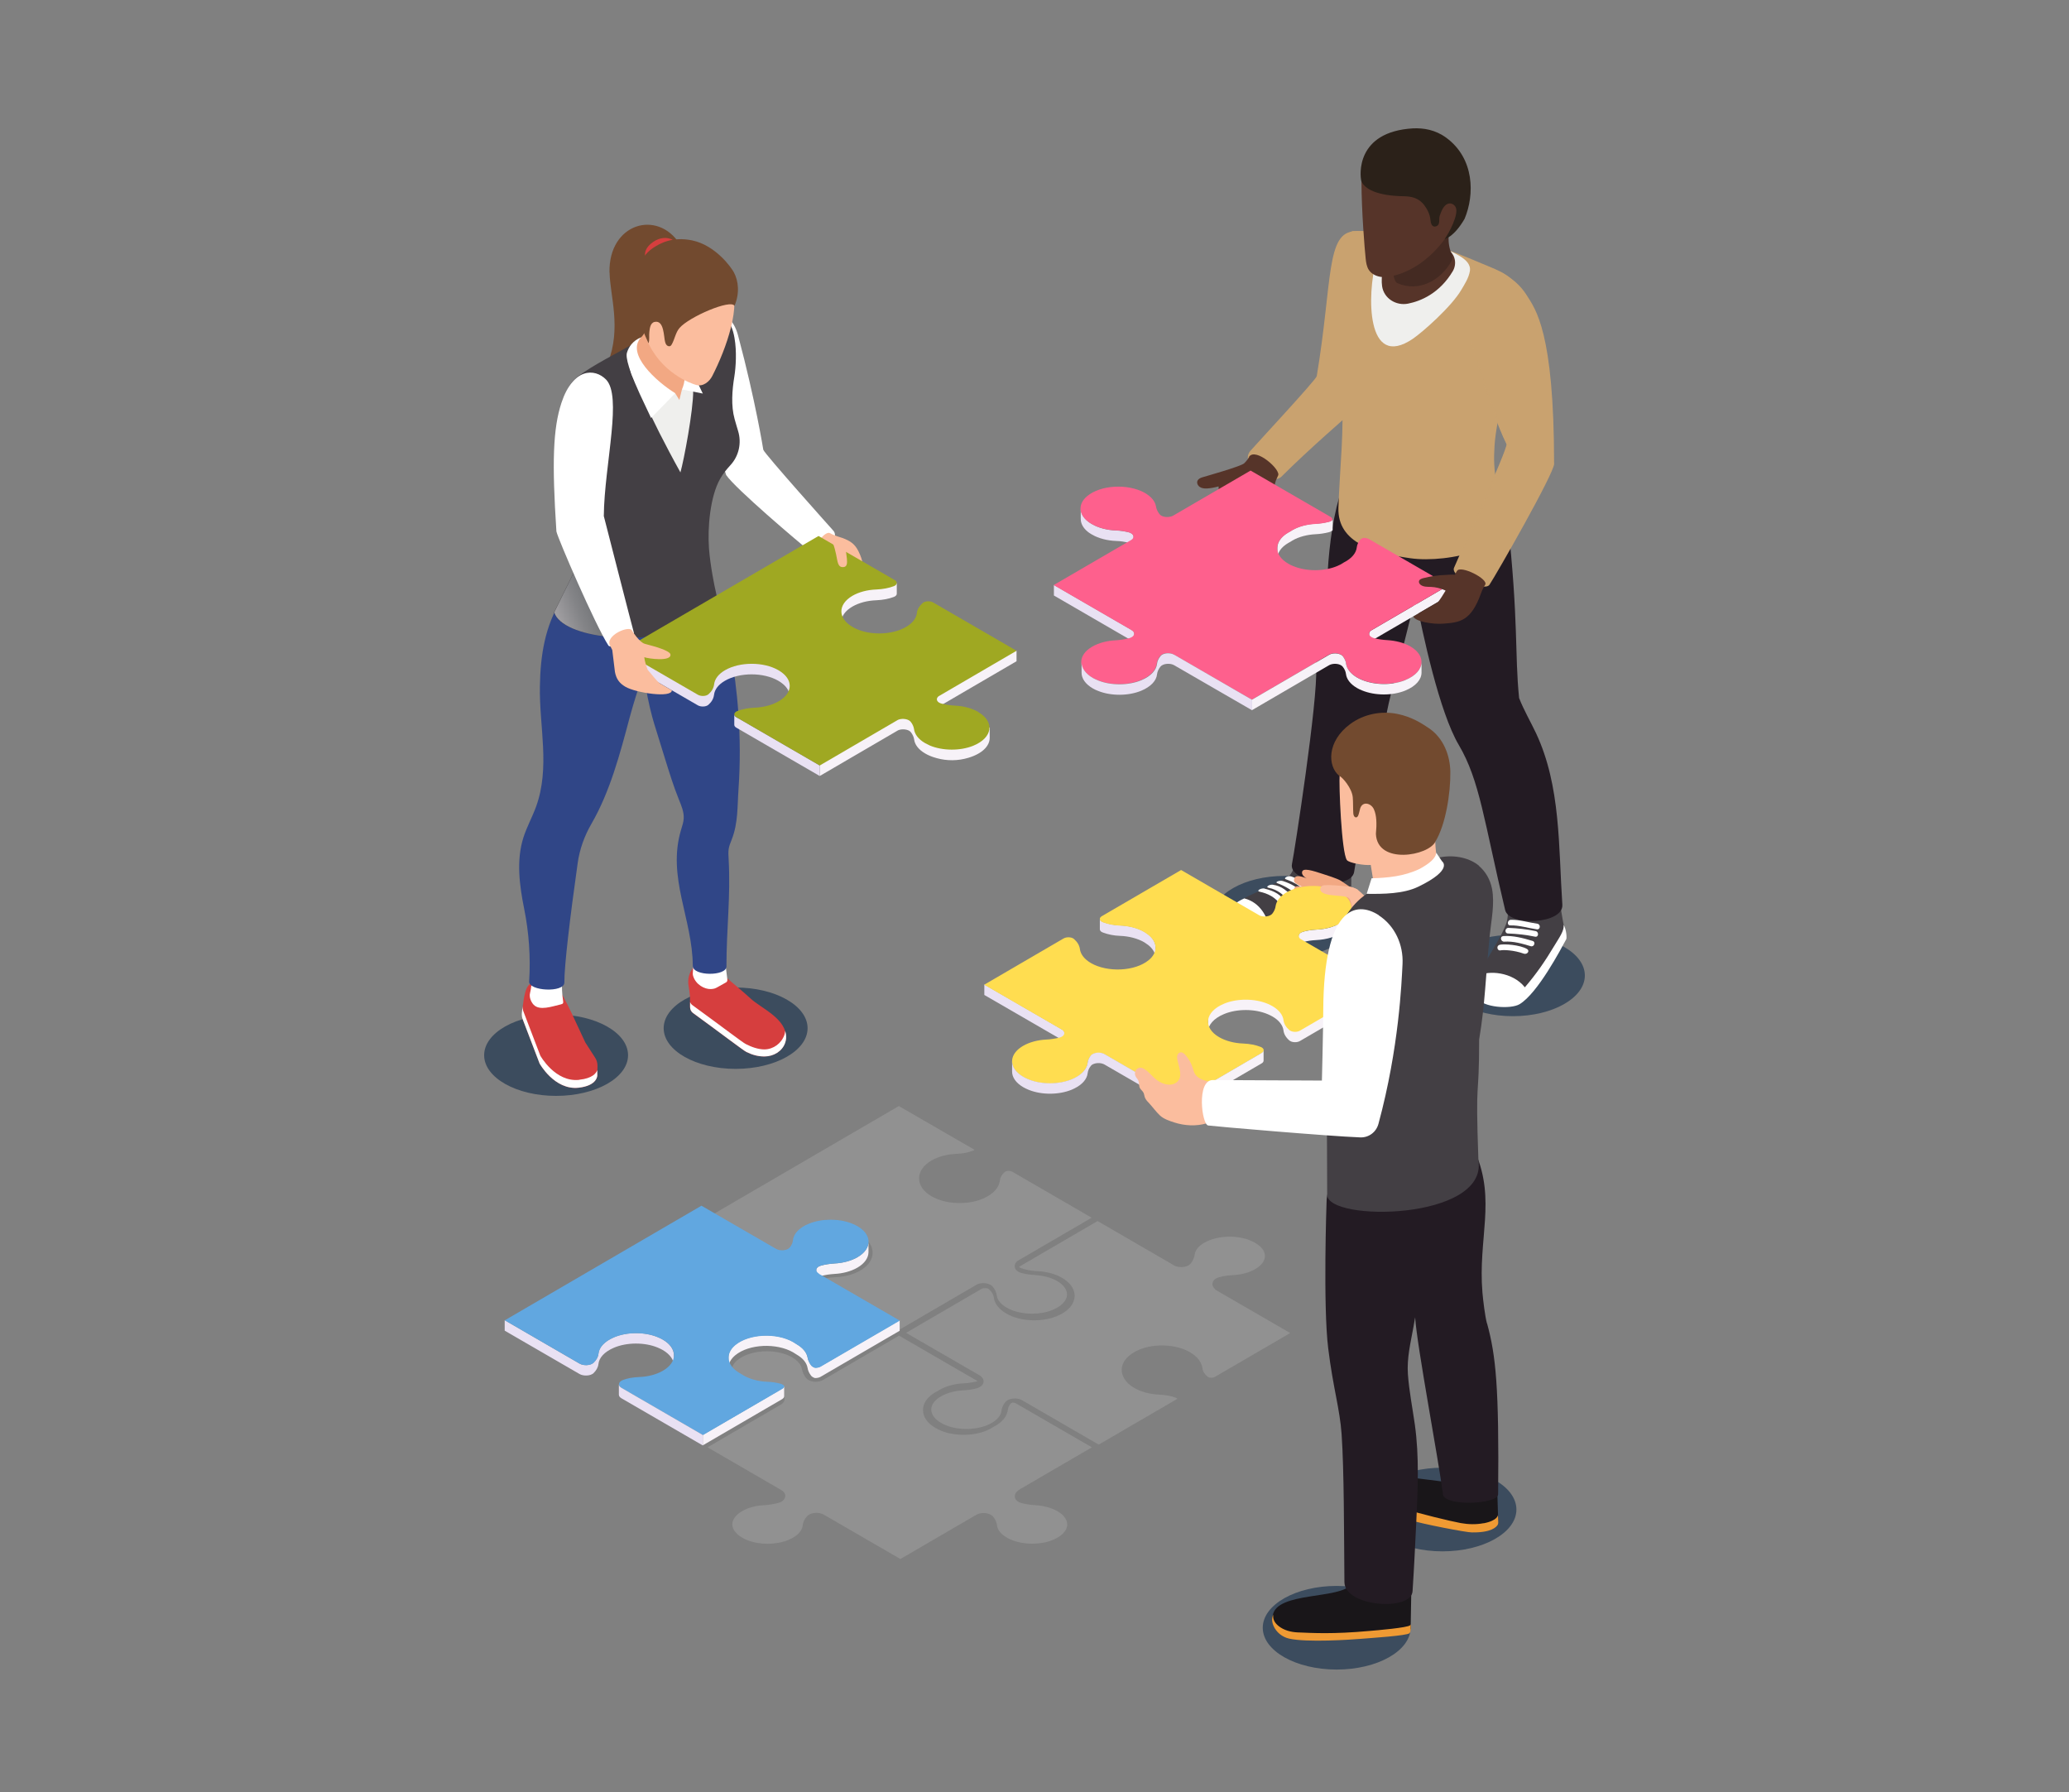 <svg width="500" height="433" viewBox="0 0 500 433" fill="none" xmlns="http://www.w3.org/2000/svg">
<rect x="0" y="0" width="500" height="433" fill="#808080" stroke="none"/>
<mask id="mask0_958_30220" style="mask-type:alpha" maskUnits="userSpaceOnUse" x="0" y="0" width="500" height="433">
<rect width="500" height="433" fill="#D9D9D9"/>
</mask>
<g mask="url(#mask0_958_30220)">
<path opacity="0.4" d="M293.635 311.471C293.136 311.071 292.911 310.52 293.036 309.995C293.161 309.345 293.76 308.845 294.608 308.619C295.606 308.344 296.704 308.169 297.801 308.119C300.421 308.019 302.766 307.244 304.263 306.018C305.186 305.268 305.685 304.392 305.685 303.492C305.685 302.592 305.211 301.741 304.313 300.991C303.989 300.741 303.664 300.491 303.29 300.291C301.643 299.34 299.473 298.815 297.153 298.815C294.832 298.815 292.637 299.34 291.015 300.291C289.668 301.066 288.87 302.041 288.72 303.067C288.62 303.842 288.296 304.568 287.797 305.243C287.348 305.818 286.475 306.168 285.452 306.168C284.928 306.168 284.429 306.068 283.93 305.868L265.244 295.038L246.408 306.018L246.258 306.143C246.258 306.143 246.333 306.218 246.607 306.368C247.805 306.819 249.152 307.069 250.499 307.144C252.819 307.219 255.015 307.794 256.661 308.77C257.036 308.97 257.385 309.22 257.684 309.47C258.957 310.47 259.68 311.746 259.705 313.047C259.705 314.322 259.056 315.598 257.834 316.598C255.963 318.149 253.094 319.024 249.95 319.024C247.406 319.024 244.986 318.449 243.164 317.374C241.418 316.348 240.37 315.022 240.171 313.547C240.071 312.771 239.672 312.096 238.873 311.421C238.674 311.296 238.349 311.246 238.025 311.246C237.701 311.246 237.376 311.321 237.177 311.446L218.964 322.051L236.778 332.356C237.276 332.656 237.601 333.081 237.676 333.556C237.751 333.981 237.601 334.407 237.276 334.757C236.977 335.082 236.553 335.307 236.029 335.457C235.006 335.732 233.884 335.907 232.686 335.957C230.69 336.057 228.819 336.583 227.397 337.408C227.247 337.508 227.098 337.583 226.948 337.683C225.675 338.534 225.002 339.609 225.052 340.685C225.102 341.835 225.925 342.961 227.422 343.811C227.796 344.036 228.22 344.236 228.669 344.411C230.091 344.987 231.788 345.287 233.559 345.287C235.331 345.287 237.102 344.962 238.574 344.361C238.798 344.261 239.023 344.161 239.222 344.061C240.894 343.236 241.867 342.11 242.017 340.885C242.116 340.134 242.416 339.434 242.94 338.809C243.189 338.509 243.539 338.258 243.988 338.108C244.362 337.983 244.811 337.908 245.26 337.908C245.909 337.908 246.557 338.058 247.031 338.358L265.518 349.063L284.379 338.083C284.379 338.083 284.529 337.983 284.529 337.958C284.479 337.933 284.229 337.758 284.229 337.758C283.082 337.308 281.735 337.058 280.163 336.983C277.893 336.883 275.747 336.307 274.1 335.357C272.08 334.181 270.982 332.506 271.082 330.78C271.206 328.879 272.778 327.178 275.348 326.103C276.944 325.452 278.841 325.102 280.811 325.102C282.782 325.102 284.778 325.477 286.4 326.153C286.824 326.328 287.223 326.528 287.597 326.753C289.344 327.778 290.417 329.154 290.591 330.655C290.666 331.33 291.065 332.005 291.889 332.706C292.088 332.831 292.412 332.906 292.737 332.906C293.061 332.906 293.385 332.831 293.585 332.706L311.797 322.101L293.61 311.571L293.635 311.471Z" fill="#AAAAAA"/>
<path opacity="0.4" d="M246.058 360.094L263.871 349.714L245.534 339.109C245.31 338.984 245.01 338.909 244.686 338.884C244.461 338.959 244.287 339.059 244.212 339.184C243.838 339.635 243.638 340.135 243.563 340.61C243.364 342.261 242.141 343.736 240.145 344.737C239.646 345.062 239.073 345.387 238.474 345.637C236.852 346.338 234.906 346.688 232.86 346.688C230.815 346.688 228.993 346.338 227.397 345.687C226.923 345.487 226.474 345.262 226.074 345.037C224.128 343.912 223.056 342.386 223.056 340.71C223.056 339.059 224.103 337.534 226.024 336.433C226.199 336.333 226.374 336.233 226.499 336.183C226.673 336.083 226.823 335.958 227.022 335.858C228.594 334.932 230.69 334.357 232.86 334.257C233.983 334.207 235.006 334.032 235.954 333.807C236.054 333.782 236.154 333.757 236.228 333.707L217.268 322.727L198.906 333.432C198.432 333.707 197.783 333.882 197.134 333.882C196.76 333.882 196.386 333.832 196.061 333.732C195.812 333.657 195.587 333.557 195.388 333.457C195.138 333.307 194.939 333.131 194.764 332.931C194.265 332.281 193.941 331.556 193.791 330.78C193.616 329.73 192.743 328.729 191.296 327.879C189.675 327.004 187.554 326.503 185.309 326.503C182.465 326.503 179.795 327.304 178.173 328.679C177.275 329.43 176.801 330.28 176.826 331.181C176.826 332.081 177.325 332.956 178.298 333.732C178.423 333.832 178.548 333.907 178.672 334.007C178.872 334.132 179.047 334.257 179.271 334.382C180.743 335.232 182.689 335.733 184.785 335.833C185.858 335.883 186.905 336.033 188.003 336.308C188.253 336.383 188.502 336.483 188.702 336.608C188.926 336.758 189.126 336.908 189.275 337.108C189.55 337.458 189.65 337.859 189.575 338.259C189.525 338.584 189.325 339.034 188.677 339.409L170.988 349.714L188.851 360.069C189.5 360.444 189.849 361.02 189.749 361.62C189.65 362.32 189.051 362.895 188.103 363.146C187.055 363.421 185.882 363.621 184.61 363.696C182.564 363.821 180.743 364.296 179.321 365.146C177.824 366.022 176.976 367.147 176.976 368.323C176.976 369.499 177.824 370.649 179.371 371.549C179.745 371.775 180.144 371.975 180.593 372.15C182.04 372.725 183.737 373.025 185.508 373.025C187.28 373.025 189.051 372.7 190.523 372.1C192.569 371.249 193.816 369.999 193.966 368.648C194.041 367.873 194.39 367.122 194.964 366.447C195.438 365.897 196.311 365.547 197.284 365.547C197.933 365.547 198.556 365.697 199.055 365.972L217.592 376.702L236.029 365.972C236.503 365.722 237.077 365.597 237.675 365.597C238.324 365.597 238.973 365.747 239.447 366.022C239.671 366.147 239.871 366.297 240.021 366.497C240.569 367.172 240.869 367.898 240.944 368.598C241.068 369.674 241.892 370.699 243.264 371.5C243.613 371.7 243.987 371.9 244.436 372.075C245.883 372.675 247.63 373 249.451 373C251.272 373 252.919 372.7 254.341 372.125C256.511 371.249 257.809 369.924 257.909 368.523C257.983 367.298 257.135 366.047 255.538 365.146C254.091 364.321 252.27 363.821 250.224 363.696C249.002 363.621 247.879 363.446 246.906 363.196C246.632 363.121 246.357 363.021 246.133 362.895C245.559 362.57 245.235 362.07 245.235 361.545C245.235 361.02 245.509 360.519 246.083 360.169L246.058 360.094Z" fill="#AAAAAA"/>
<path opacity="0.4" d="M189.301 304.518C189.675 304.518 190.049 304.417 190.224 304.267C190.922 303.667 191.296 302.992 191.396 302.216C191.571 300.741 192.594 299.39 194.315 298.39C196.136 297.339 198.531 296.739 201.076 296.739C203.621 296.739 206.041 297.314 207.862 298.365C208.261 298.59 208.636 298.865 208.985 299.14C210.207 300.14 210.881 301.416 210.881 302.717C210.881 304.017 210.182 305.293 208.935 306.293C207.189 307.694 204.619 308.519 201.75 308.619C200.403 308.669 199.08 308.92 197.833 309.395C197.608 309.47 197.533 309.57 197.509 309.57C197.509 309.57 197.509 309.645 197.683 309.72L217.517 321.2L236.179 310.32C236.603 310.145 237.102 310.045 237.626 310.045C238.274 310.045 238.898 310.195 239.372 310.47C239.621 310.595 239.796 310.77 239.946 310.946C240.47 311.596 240.794 312.296 240.894 313.047C241.019 314.122 241.867 315.148 243.239 315.948C243.588 316.148 243.962 316.323 244.362 316.498C245.834 317.098 247.58 317.424 249.401 317.424C251.222 317.424 252.869 317.123 254.291 316.548C256.462 315.673 257.759 314.347 257.859 312.946C257.934 311.721 257.085 310.47 255.489 309.545C254.067 308.719 252.195 308.219 250.2 308.094C249.002 308.019 247.879 307.869 246.856 307.594C246.582 307.519 246.333 307.419 246.108 307.294C245.559 306.969 245.235 306.518 245.21 306.018C245.185 305.543 245.385 305.068 245.908 304.668L263.821 294.238L244.611 283.107C244.387 282.982 244.087 282.907 243.763 282.907C243.364 282.907 242.989 283.007 242.815 283.182C242.116 283.808 241.717 284.483 241.642 285.158C241.468 286.984 239.996 288.585 237.501 289.636C235.879 290.336 233.933 290.686 231.887 290.686C229.842 290.686 228.02 290.336 226.424 289.686C225.95 289.485 225.526 289.285 225.126 289.06C223.18 287.935 222.108 286.384 222.108 284.733C222.108 283.082 223.156 281.557 225.077 280.431C226.698 279.481 228.844 278.905 231.139 278.805C232.686 278.755 234.008 278.48 235.181 278.03C235.38 277.955 235.48 277.855 235.48 277.855C235.48 277.855 235.48 277.78 235.305 277.705L217.218 267.25L170.938 294.213L188.377 304.317C188.602 304.442 188.926 304.518 189.251 304.518H189.301Z" fill="#AAAAAA"/>
<path d="M207.239 303.767C205.692 304.667 203.696 305.192 201.675 305.293C200.552 305.368 199.48 305.518 198.457 305.793C197.683 305.993 197.259 306.418 197.259 306.868V309.394C197.259 308.944 197.683 308.519 198.432 308.319C199.455 308.044 200.528 307.894 201.65 307.819C203.671 307.719 205.667 307.193 207.214 306.293C208.985 305.267 209.858 303.917 209.883 302.566V300.04C209.883 301.391 209.01 302.741 207.239 303.767Z" fill="#F7F2F8"/>
<path d="M160.161 323.676C159.787 323.451 159.363 323.251 158.913 323.076C155.745 321.775 151.454 321.8 148.36 323.126C146.015 324.126 144.768 325.577 144.618 327.078C144.543 327.903 144.094 328.629 143.42 329.279C142.697 329.954 141.025 330.054 140.052 329.479L121.965 318.999V321.525L140.052 332.005C141.025 332.555 142.697 332.48 143.42 331.805C144.094 331.155 144.518 330.429 144.618 329.604C144.768 328.103 146.015 326.653 148.36 325.652C151.454 324.327 155.77 324.302 158.913 325.602C159.363 325.777 159.787 326.002 160.161 326.202C161.957 327.253 162.855 328.604 162.855 329.979V327.453C162.855 326.077 161.957 324.727 160.161 323.676Z" fill="#E9E1F3"/>
<path d="M198.257 330.179C197.908 330.379 197.434 330.479 196.96 330.454C196.76 330.404 196.585 330.329 196.436 330.229C196.261 330.129 196.111 330.004 196.011 329.879C195.562 329.303 195.288 328.653 195.163 328.028C194.964 326.852 194.065 325.677 192.519 324.776C192.12 324.526 191.895 324.376 191.645 324.226C187.704 321.95 181.042 322.175 177.674 324.951C176.602 325.852 176.053 326.902 176.053 327.953V330.479C176.053 329.428 176.602 328.378 177.674 327.477C181.042 324.701 187.679 324.476 191.645 326.752C191.895 326.902 192.12 327.052 192.519 327.302C194.09 328.203 194.964 329.353 195.163 330.554C195.263 331.204 195.562 331.829 196.011 332.405C196.111 332.555 196.261 332.655 196.436 332.755C196.585 332.855 196.76 332.93 196.96 332.98C197.409 332.98 197.883 332.905 198.257 332.705L217.417 321.55V319.023L198.257 330.179Z" fill="#F7F2F8"/>
<path d="M189.001 335.556L169.84 346.711V349.238L189.001 338.082C189.325 337.882 189.5 337.632 189.5 337.407V334.881C189.5 335.131 189.35 335.381 189.026 335.556H189.001Z" fill="#F7F2F8"/>
<path d="M197.883 307.719C196.86 307.118 197.159 306.118 198.457 305.793C199.48 305.518 200.552 305.368 201.675 305.293C203.696 305.192 205.692 304.667 207.238 303.767C210.806 301.691 210.781 298.314 207.189 296.263C206.789 296.038 206.365 295.813 205.866 295.638C202.748 294.387 198.556 294.412 195.463 295.688C193.068 296.663 191.795 298.139 191.621 299.665C191.571 300.29 191.296 300.89 190.847 301.441C190.249 302.166 188.552 302.341 187.554 301.766L169.516 291.336L121.99 319.024L140.077 329.504C141.05 330.054 142.722 329.979 143.445 329.304C144.119 328.653 144.543 327.928 144.643 327.103C144.793 325.602 146.04 324.151 148.385 323.151C151.479 321.825 155.795 321.8 158.938 323.101C159.387 323.276 159.812 323.501 160.186 323.701C163.778 325.777 163.778 329.129 160.211 331.205C158.614 332.13 156.568 332.655 154.473 332.73C152.876 332.805 151.653 333.031 150.581 333.431C149.408 333.856 149.233 334.806 150.231 335.382L169.866 346.762L189.026 335.607C189.375 335.407 189.525 335.157 189.525 334.881C189.425 334.756 189.301 334.656 189.126 334.556C188.976 334.456 188.777 334.381 188.577 334.331C187.604 334.081 186.581 333.906 185.508 333.881C183.388 333.806 181.317 333.281 179.695 332.355C179.471 332.23 179.271 332.08 179.047 331.955C178.972 331.905 178.872 331.855 178.797 331.805C178.448 331.605 178.124 331.38 177.824 331.155C175.554 329.354 175.504 326.853 177.7 325.027C181.068 322.25 187.704 322.025 191.671 324.301C191.92 324.452 192.145 324.602 192.544 324.852C194.116 325.752 194.989 326.903 195.188 328.103C195.288 328.754 195.588 329.379 196.037 329.954C196.136 330.104 196.286 330.204 196.461 330.304C196.61 330.404 196.785 330.479 196.985 330.529C197.434 330.529 197.908 330.454 198.282 330.254L217.442 319.099L197.908 307.794L197.883 307.719Z" fill="#61A7E0"/>
<path d="M150.206 335.356C149.757 335.106 149.558 334.781 149.558 334.456V336.982C149.558 337.307 149.757 337.633 150.206 337.883L169.841 349.263V346.737L150.206 335.356Z" fill="#E9E1F3"/>
<path d="M134.389 264.799C143.993 264.799 151.778 260.398 151.778 254.969C151.778 249.541 143.993 245.14 134.389 245.14C124.785 245.14 117 249.541 117 254.969C117 260.398 124.785 264.799 134.389 264.799Z" fill="#3C4C5E"/>
<path d="M177.774 238.611C168.169 238.611 160.385 243.013 160.385 248.441C160.385 253.868 168.169 258.271 177.774 258.271C187.379 258.271 195.163 253.868 195.163 248.441C195.163 243.013 187.379 238.611 177.774 238.611Z" fill="#3C4C5E"/>
<path d="M175.504 114.828C171.961 103.598 165.375 84.639 166.922 77.786C167.82 73.784 176.352 73.008 178.398 81.187C182.564 96.745 184.46 108.675 184.46 108.675C184.735 109.651 201.326 128.159 201.326 128.159C203.297 130.135 198.432 135.388 196.536 133.862C192.619 130.736 177.699 118.03 175.504 114.803V114.828Z" fill="white"/>
<path d="M207.488 133.261C206.59 131.436 205.542 130.735 203.646 130.01C203.646 130.01 201.426 129.36 200.652 128.859C199.43 128.059 196.586 131.936 197.309 133.186C198.407 134.037 198.507 134.762 199.704 135.888C201.45 137.538 204.195 139.214 204.619 141.765C204.794 142.716 205.342 143.591 206.365 142.966C208.561 141.615 209.659 137.588 207.488 133.261Z" fill="#FBBD9E"/>
<path d="M171.363 233.484C170.14 232.608 168.419 232.784 167.471 233.934C166.772 234.759 166.373 235.835 166.323 237.011C166.273 238.111 166.597 238.861 166.747 240.912C166.747 241.162 166.747 242.463 166.747 243.363C166.747 243.939 167.022 244.464 167.471 244.789C174.93 250.217 179.571 253.793 180.369 254.194C181.741 254.869 183.163 255.294 184.785 255.269C186.93 255.244 188.976 254.044 189.7 252.043C189.849 251.642 189.924 251.242 189.949 250.892C190.199 246.115 183.912 243.664 181.317 241.212C179.82 239.812 177.275 237.736 175.704 236.36C174.955 235.71 172.311 234.234 171.338 233.534L171.363 233.484Z" fill="#D63E3E"/>
<path d="M189.749 249.141C189.725 249.441 189.65 249.766 189.55 250.091C188.826 252.117 186.93 253.518 184.785 253.568C183.163 253.568 181.591 252.968 180.219 252.267C179.421 251.867 174.78 248.29 167.321 242.863C167.071 242.688 166.897 242.438 166.772 242.163C166.772 242.563 166.772 243.013 166.772 243.363C166.772 243.938 167.046 244.464 167.495 244.789C174.955 250.216 179.595 253.793 180.394 254.193C181.766 254.869 183.188 255.294 184.81 255.269C186.955 255.244 189.001 254.043 189.725 252.042C189.874 251.642 189.949 251.242 189.974 250.892C189.999 250.291 189.924 249.716 189.774 249.166L189.749 249.141Z" fill="white"/>
<path d="M174.731 227.431C173.633 229.432 168.294 229.707 167.521 227.906C167.695 229.232 167.595 229.857 167.62 231.082C167.645 232.633 167.521 234.034 167.446 234.759C167.396 235.134 167.396 235.534 167.521 235.885C168.169 237.911 170.265 239.061 171.812 238.986C172.61 238.936 172.86 238.836 173.558 238.436L175.304 237.46C175.454 237.385 175.629 237.285 175.704 237.11C175.803 236.935 175.778 236.685 175.754 236.485C175.504 234.659 175.329 232.933 175.105 231.107C174.905 229.632 174.756 227.431 174.756 227.431H174.731Z" fill="white"/>
<path d="M126.306 246.264L130.397 256.969C130.397 256.969 133.99 263.472 139.828 262.822C144.418 262.322 144.343 259.845 144.343 259.845L144.393 257.594C144.393 256.869 144.219 256.169 143.819 255.568L141.449 251.892L138.206 244.938C137.732 243.913 136.659 241.712 135.736 240.136C134.888 238.335 134.514 238.836 133.166 237.985L129.674 237.235C129.674 237.235 128.351 236.91 127.378 238.61C126.63 239.936 126.281 243.313 126.181 244.813C126.156 245.289 126.206 245.764 126.38 246.214L126.306 246.264Z" fill="#D63E3E"/>
<path d="M140.002 260.921C134.164 261.572 130.572 255.069 130.572 255.069L126.48 244.364C126.331 243.938 126.256 243.513 126.281 243.063C126.206 243.763 126.131 244.414 126.106 244.864C126.081 245.339 126.131 245.814 126.306 246.264L130.397 256.97C130.397 256.97 133.99 263.473 139.828 262.822C144.418 262.322 144.343 259.846 144.343 259.846V258.57C144.069 259.346 143.121 260.571 140.002 260.896V260.921Z" fill="white"/>
<path d="M136.011 232.683C135.861 234.284 129.425 234.659 128.501 231.758C128.676 233.734 128.626 237.961 128.102 239.887C127.803 241.012 128.402 242.188 128.975 242.788C130.422 244.264 133.292 243.213 135.537 242.688C136.061 242.563 136.161 242.388 136.086 241.888C135.537 238.486 135.936 235.259 136.011 232.708V232.683Z" fill="white"/>
<path d="M172.835 143.066L135.712 144.842C131.645 151.32 130.597 158.424 130.473 165.852C130.298 175.582 132.992 185.411 129.549 194.916C128.626 197.442 127.304 199.818 126.481 202.394C124.734 207.922 125.533 213.925 126.68 219.627C127.828 225.305 128.252 231.308 127.878 237.111C127.653 239.487 136.385 239.937 136.385 237.411C136.36 233.334 137.733 221.828 139.604 208.547C140.078 205.171 141.25 201.944 142.947 199.018C147.413 191.314 149.857 182.06 152.128 173.506C153.101 169.854 154.423 165.877 154.423 165.877C155.945 166.527 156.07 165.877 156.07 165.877C156.519 169.179 157.591 173.231 158.041 174.706C158.939 177.608 159.837 180.509 160.735 183.41C161.758 186.687 162.756 189.963 164.053 193.165C164.652 194.641 165.325 196.191 165.226 197.792C165.176 198.743 164.827 199.643 164.577 200.543C161.159 211.974 167.371 222.054 167.421 233.384C167.421 235.91 175.554 235.91 175.554 233.534C175.554 224.305 176.602 216.701 176.078 207.472C176.028 206.671 175.978 205.871 176.103 205.071C176.228 204.295 176.577 203.545 176.852 202.794C178.398 198.818 178.174 194.866 178.473 190.664C180.27 164.702 173.558 144.342 172.835 143.141V143.066Z" fill="#304687"/>
<path d="M147.312 65.83C147.412 71.483 150.231 79.236 146.888 87.715C146.888 87.715 156.219 91.217 156.244 76.285C156.244 66.555 156.768 70.532 161.782 59.402C162.256 58.351 164.926 60.002 164.252 58.952C158.888 50.548 147.063 53.949 147.287 65.83H147.312Z" fill="#724A2F"/>
<path d="M157.815 58.477C154.248 60.953 156.119 64.255 159.137 64.28C161.133 64.28 163.653 62.829 164.027 60.728C164.427 58.277 161.083 56.201 157.815 58.477Z" fill="#D63E3E"/>
<path d="M167.321 74.709C170.489 73.008 173.134 74.784 175.454 76.985C176.527 78.011 177.176 79.737 177.5 81.662C178.074 84.889 177.824 88.716 177.475 90.917C176.926 94.218 176.627 98.02 177.525 101.247C177.824 102.347 178.124 103.298 178.373 104.148C179.246 106.999 178.573 110.126 176.577 112.327C176.103 112.852 175.654 113.352 175.23 113.903C174.806 114.453 174.406 115.028 174.057 115.653C171.587 119.955 170.963 127.584 171.338 132.561C171.637 136.563 172.685 141.816 172.984 142.966C174.257 147.969 167.121 152.921 156.294 153.896C145.666 154.847 135.312 152.396 133.89 147.969C133.89 147.969 137.533 140.54 141.225 133.112C144.144 127.209 143.77 119.38 142.722 113.778C142.073 110.401 140.477 107.325 138.68 104.398C137.832 103.023 137.108 101.072 136.659 99.096C135.986 96.019 137.158 92.818 139.678 90.942C143.395 88.165 149.333 85.214 152.028 83.638C158.115 80.112 161.608 77.761 167.271 74.709H167.321Z" fill="#433F44"/>
<path style="mix-blend-mode:multiply" opacity="0.5" d="M140.551 134.562C137.108 141.491 133.94 147.969 133.94 147.969C134.938 151.07 140.302 153.196 147.088 153.872C144.493 147.569 142.298 141.066 140.551 134.562Z" fill="url(#paint0_linear_958_30220)"/>
<path d="M164.427 114.178C165.3 111.076 167.546 99.171 167.521 94.418C167.521 91.092 157.791 80.612 155.795 81.787C152.626 83.663 151.329 87.49 152.751 90.766C154.048 93.743 155.72 96.319 156.718 98.995C157.292 100.571 160.585 107.224 164.452 114.178H164.427Z" fill="#EFEFED"/>
<path d="M162.356 83.288L164.826 94.093L169.84 95.094C169.84 95.094 168.294 91.842 166.173 87.39C165.524 86.039 162.605 83.288 162.356 83.288Z" fill="white"/>
<path d="M156.543 78.261C158.763 80.462 164.776 85.614 164.801 85.739C165.949 89.791 165.524 92.567 164.801 94.093L164.177 96.644L163.179 95.044C160.185 94.593 156.094 90.992 155.046 89.491C153.973 87.965 152.975 85.489 153.524 83.563C153.749 82.738 154.447 82.037 155.121 81.312C155.869 80.487 156.244 79.411 156.543 78.261Z" fill="#F2A883"/>
<path d="M155.021 81.462C152.901 82.312 151.928 83.838 151.504 85.239C151.204 86.289 151.703 89.266 156.069 98.295C156.493 99.195 156.917 100.096 157.342 100.996L163.179 95.018C158.689 92.242 151.055 85.439 154.996 81.462H155.021Z" fill="white"/>
<path d="M155.022 67.631C154.797 68.806 153.899 76.21 156.294 82.038C159.662 90.166 167.122 92.718 168.244 93.018C169.916 93.493 171.438 92.217 172.136 90.842C175.504 84.289 179.371 73.509 176.452 68.506C173.908 64.154 171.438 61.703 167.945 60.502C164.876 59.452 156.294 60.703 155.022 67.631Z" fill="#FBBD9E"/>
<path d="M177.375 65.855C176.802 64.729 172.96 59.252 167.221 58.076C162.381 57.101 159.388 58.851 157.716 59.977C156.07 61.102 154.922 62.828 154.248 64.679C153.575 66.555 153.35 68.556 153.325 70.532C153.3 72.483 153.425 74.459 154.049 76.31C154.772 78.461 155.695 80.712 156.718 82.938C157.018 82.212 156.818 81.037 156.918 80.261C157.018 79.486 157.092 78.035 158.19 77.785C160.535 77.26 160.386 81.437 160.735 82.638C160.81 82.938 160.934 83.213 161.159 83.438C161.384 83.638 161.733 83.738 161.982 83.613C162.157 83.513 162.282 83.338 162.381 83.138C163.08 81.862 163.28 80.311 164.228 79.236C166.523 76.56 176.652 72.208 177.5 73.909C178.822 70.757 178.423 67.856 177.375 65.855Z" fill="#724A2F"/>
<path d="M205.392 141.891C203.621 142.916 201.849 144.567 201.226 146.293C200.278 149.369 201.949 149.394 203.321 150.295C203.321 148.944 204.219 147.593 205.991 146.568C207.588 145.642 209.633 145.117 211.754 145.042C213.425 144.967 214.798 144.692 215.995 144.242C216.469 144.067 216.719 143.767 216.719 143.466V140.94C212.627 139.74 208.536 140.115 205.417 141.941L205.392 141.891Z" fill="#F7F2F8"/>
<path d="M150.256 157.248V159.774L168.643 170.429C169.392 170.854 170.614 170.804 171.188 170.304C171.986 169.603 172.435 168.828 172.56 167.853C172.71 166.627 173.583 165.426 175.18 164.501C178.722 162.425 184.535 162.425 188.103 164.501C188.477 164.726 188.827 164.951 189.151 165.226C190.274 166.127 190.822 167.202 190.822 168.278C192.444 166.277 194.066 164.276 193.367 161.325C188.153 145.592 150.256 157.248 150.256 157.248Z" fill="#E9E1F3"/>
<path d="M222.182 166.377C221.684 169.604 224.228 170.129 226.424 171.48C226.424 171.229 226.548 171.004 226.798 170.779L245.659 159.774V157.248C239.098 156.247 222.806 163.626 222.182 166.377Z" fill="#F7F2F8"/>
<path d="M177.949 173.305C177.625 173.105 177.45 172.855 177.45 172.605V175.131C177.45 175.381 177.6 175.631 177.949 175.831L198.107 187.512V184.986L177.949 173.305Z" fill="#E9E1F3"/>
<path d="M214.374 173.681L198.132 182.41V187.487L217.043 176.457C217.867 176.107 218.989 176.182 219.688 176.557C219.837 176.657 219.987 176.757 220.087 176.882C220.536 177.432 220.81 178.033 220.91 178.658C221.06 179.883 221.933 181.109 223.58 182.059C224.328 182.51 225.251 182.885 226.349 183.185C228.844 183.885 231.513 183.86 234.008 183.11C237.451 182.085 239.148 180.209 239.172 178.333V175.807C234.856 174.831 227.122 172.755 221.359 172.23C218.964 172.005 216.544 172.53 214.424 173.656L214.374 173.681Z" fill="#F7F2F8"/>
<path d="M236.428 172.03C234.856 171.129 232.886 170.604 230.84 170.504C229.717 170.454 228.619 170.279 227.596 170.029C227.372 169.979 227.172 169.879 226.998 169.804C226.299 169.404 226.199 168.753 226.798 168.253L245.659 157.248L225.501 145.567C224.752 145.142 223.505 145.217 222.956 145.717C222.133 146.468 221.659 147.268 221.584 148.094C221.434 149.594 220.187 151.045 217.842 152.045C214.723 153.371 210.407 153.396 207.263 152.095C206.814 151.92 206.415 151.72 206.041 151.495C202.448 149.419 202.423 146.068 205.991 143.967C207.588 143.041 209.634 142.516 211.754 142.441C213.426 142.366 214.798 142.091 215.995 141.64C216.869 141.315 216.943 140.59 216.22 140.165L197.808 129.51L150.256 157.223L168.668 167.878C169.417 168.303 170.639 168.253 171.213 167.753C172.011 167.052 172.46 166.277 172.585 165.302C172.735 164.076 173.608 162.875 175.205 161.95C178.747 159.874 184.56 159.874 188.128 161.95C188.502 162.175 188.852 162.4 189.176 162.675C191.421 164.501 191.396 167.002 189.126 168.803C187.405 170.179 184.885 170.904 182.315 171.004C180.893 171.054 179.496 171.329 178.199 171.805C177.325 172.13 177.201 172.855 177.949 173.28L198.107 184.961L217.018 173.931C217.842 173.58 218.964 173.656 219.663 174.056C219.813 174.156 219.962 174.256 220.062 174.381C220.511 174.931 220.786 175.531 220.885 176.157C221.035 177.382 221.908 178.608 223.555 179.558C223.929 179.758 224.328 179.958 224.752 180.159C227.846 181.434 232.037 181.459 235.156 180.209C239.971 178.258 240.395 174.356 236.403 172.055L236.428 172.03Z" fill="#9FA822"/>
<path d="M145.916 124.783C145.965 118.43 147.188 110.876 147.787 104.523C148.36 98.596 148.385 93.693 146.464 91.717C143.72 88.916 138.481 88.891 135.687 97.32C133.641 103.523 133.366 111.702 134.464 128.41C134.789 130.085 143.82 150.97 147.013 155.948C147.737 157.073 153.674 154.472 153.176 152.846C152.901 151.971 145.94 124.783 145.94 124.783H145.916Z" fill="white"/>
<path d="M159.462 165.127C158.414 164.302 157.491 162.876 156.618 161.975C156.393 161.75 155.745 159.549 155.695 158.799C156.743 159.174 162.181 159.899 162.032 158.174C161.957 157.198 158.115 156.173 155.845 155.572C154.522 155.222 152.776 152.446 152.776 152.446C152.352 150.87 145.94 153.597 147.487 156.123C147.637 156.423 147.811 156.748 147.961 157.048L148.61 162.376C148.934 164.051 149.682 165.102 151.154 165.952C153.699 167.428 162.356 168.729 162.356 166.803L159.462 165.127Z" fill="#FBBD9E"/>
<path d="M204.27 130.986C204.27 130.986 203.571 130.01 202.049 130.06C201.675 130.06 201.251 130.186 201.126 130.511C201.051 130.736 201.126 130.986 201.251 131.211C201.6 131.961 201.875 133.137 202.049 133.937C202.448 135.813 202.448 137.214 203.92 137.014C205.442 136.789 204.27 133.937 204.27 130.986Z" fill="#FBBD9E"/>
<path d="M310.4 211.649C300.795 211.649 293.011 216.051 293.011 221.479C293.011 226.906 300.795 231.308 310.4 231.308C320.005 231.308 327.789 226.906 327.789 221.479C327.789 216.051 320.005 211.649 310.4 211.649Z" fill="#3C4C5E"/>
<path d="M365.611 225.88C356.006 225.88 348.222 230.282 348.222 235.71C348.222 241.138 356.006 245.54 365.611 245.54C375.216 245.54 383 241.138 383 235.71C383 230.282 375.216 225.88 365.611 225.88Z" fill="#3C4C5E"/>
<path d="M313.094 207.697C312.845 210.373 311.647 211.699 311.098 211.999C305.485 214.951 302.441 215.951 299.597 217.652C297.851 218.677 297.052 219.628 296.778 221.078C296.603 222.029 297.177 223.93 297.801 224.655C300.146 227.456 303.364 227.356 308.703 225.706C315.414 223.63 322.649 220.128 323.073 219.928C323.847 219.553 325.818 218.652 326.117 217.852C326.442 216.926 326.516 216.151 326.541 214.675C326.591 211.524 326.616 208.623 326.566 205.471C326.566 205.046 326.541 204.621 326.342 204.245C326.092 203.72 325.593 203.395 325.069 203.12C322.774 201.919 320.005 201.894 317.635 202.82C316.412 203.295 315.339 204.02 314.441 204.946C313.394 206.021 313.244 206.121 313.094 207.647V207.697Z" fill="#433F44"/>
<path d="M326.516 215.525C326.317 217.576 321.477 219.252 316.736 221.128C314.242 222.103 311.522 223.104 306.782 224.33C306.333 221.678 304.636 218.077 300.695 217.076C298.774 217.927 296.778 219.377 296.354 221.078C295.78 223.354 296.778 225.33 299.397 226.606C301.318 227.531 303.489 227.656 305.584 227.281C307.73 226.906 310.1 226.205 312.37 225.455C319.032 223.254 323.223 220.978 323.522 220.828C324.321 220.428 325.967 219.677 326.267 218.852C326.616 217.851 326.841 216.401 326.491 215.55L326.516 215.525Z" fill="white"/>
<path d="M305.61 214.7C304.761 214.5 303.514 215.275 304.362 215.451C306.308 215.876 308.304 216.751 309.601 218.852C310.026 219.552 311.173 219.052 310.799 218.327C309.726 216.151 307.905 215.275 305.61 214.725V214.7Z" fill="white"/>
<path d="M307.556 213.775C306.708 213.675 305.735 214.375 306.583 214.525C308.803 214.925 310.55 216.501 311.647 217.977C312.146 218.652 313.244 217.977 312.77 217.327C311.348 215.426 309.776 214.05 307.556 213.775Z" fill="white"/>
<path d="M310.075 212.899C309.252 212.624 307.905 213.149 308.728 213.424C310.05 213.875 312.87 215.325 313.443 216.601C313.768 217.351 314.965 216.801 314.641 216.076C313.942 214.425 311.797 213.474 310.075 212.899Z" fill="white"/>
<path d="M312.047 211.774C311.248 211.499 310.076 212.199 310.724 212.449C312.496 213.1 314.467 214.05 315.465 215.651C315.889 216.351 317.086 215.651 316.637 214.975C315.539 213.275 313.993 212.474 312.047 211.774Z" fill="white"/>
<path d="M378.384 226.106C378.459 226.406 378.409 226.706 378.259 226.981C376.987 229.332 371.498 239.762 367.232 242.338C365.161 243.589 358.45 243.164 357.203 240.863C356.854 240.237 356.779 239.512 356.729 238.787C356.479 235.085 361.669 228.982 363.889 223.479C364.887 221.003 364.188 216.976 364.188 216.976C365.96 216.601 376.663 214.2 376.837 216.426C377.012 218.777 377.536 221.679 377.91 223.655C378.135 224.88 378.259 225.53 378.384 226.081V226.106Z" fill="#433F44"/>
<path d="M357.477 235.71C359.548 234.509 365.436 234.709 368.504 238.561C371.423 235.135 373.344 232.308 375.665 228.456C376.737 226.656 378.085 224.855 377.86 223.454C378.559 224.605 378.658 226.631 378.509 226.931C377.211 229.332 371.598 240.012 367.232 242.638C365.111 243.914 358.276 243.464 356.978 241.137C356.629 240.487 356.554 239.762 356.504 239.036C356.454 238.186 356.504 236.96 357.477 235.735V235.71Z" fill="white"/>
<path d="M362.417 228.282C363.539 228.032 367.331 228.307 369.028 229.307C369.776 229.757 369.078 230.708 368.255 230.433C365.835 229.557 363.24 229.482 362.641 229.632C361.793 229.832 361.543 228.507 362.392 228.307L362.417 228.282Z" fill="white"/>
<path d="M363.265 226.181C365.735 226.031 368.031 226.656 370.376 227.356C371.199 227.606 370.75 228.882 369.927 228.632C367.831 228.007 365.735 227.381 363.515 227.531C362.667 227.581 362.392 226.256 363.265 226.206V226.181Z" fill="white"/>
<path d="M364.537 224.205C366.733 224.28 368.928 224.53 371.099 224.98C371.947 225.155 371.847 226.506 370.974 226.331C368.804 225.881 366.633 225.631 364.413 225.556C363.54 225.531 363.664 224.18 364.537 224.205Z" fill="white"/>
<path d="M371.398 224.555C369.452 224.28 366.982 223.529 364.986 223.604C364.113 223.629 364.238 222.279 365.111 222.254C367.107 222.179 369.577 222.929 371.523 223.204C372.371 223.329 372.271 224.68 371.398 224.555Z" fill="white"/>
<path d="M367.108 168.653C368.255 171.605 369.877 174.356 371.224 177.207C377.212 190.013 376.613 204.495 377.561 218.602C377.86 223.304 364.713 223.904 363.74 219.902C358.625 198.392 357.627 188.638 352.538 180.009C347.872 172.13 343.781 153.171 342.084 144.167C338.367 159.699 336.147 166.952 335.199 171.855C334.5 175.431 334.799 179.133 334.201 182.71C333.402 187.687 331.406 192.264 330.034 197.142C328.737 201.769 327.614 208.372 327.24 210.698C326.442 215.45 311.248 213.349 312.221 208.772C312.82 205.921 318.533 169.003 318.059 161.35C317.635 154.322 320.429 147.618 320.728 140.665C321.003 133.937 321.801 126.558 323.647 120.08C324.196 118.18 324.296 118.079 326.317 118.155C327.714 118.205 329.136 118.38 330.558 118.405C333.976 118.505 337.394 118.605 340.812 118.68C347.723 118.88 347.249 120.731 350.567 121.156C352.862 121.456 362.317 121.106 364.338 125.658C367.033 150.52 366.01 157.698 367.108 168.628V168.653Z" fill="#231B23"/>
<path d="M327.539 55.875C337.594 55.875 329.56 77.91 329.56 77.91L325.943 100.221C325.943 100.221 316.138 108.7 309.726 115.128C307.182 117.679 299.373 112.302 302.142 108.975C303.29 107.624 318.059 91.767 318.209 90.891C322.051 67.906 320.379 55.9 327.539 55.9V55.875Z" fill="#C9A26F"/>
<path d="M301.867 110.426C301.468 111.201 300.645 111.976 300.645 111.976C299.622 112.777 291.289 115.103 290.491 115.353C290.042 115.503 289.593 115.728 289.393 116.153C289.144 116.704 289.468 117.354 289.967 117.679C290.466 118.004 291.09 118.054 291.688 118.029C292.636 117.979 293.56 117.779 294.483 117.529C294.483 118.53 294.632 119.555 294.882 120.531C294.982 120.881 295.106 121.256 295.356 121.531C295.605 121.781 295.98 121.906 296.329 122.031C297.501 122.406 298.699 122.782 299.871 123.157C300.894 123.482 304.886 124.282 305.809 123.707C306.258 123.432 307.556 119.03 308.304 116.178L308.828 114.978C309.801 113.652 303.439 108 301.842 110.376L301.867 110.426Z" fill="#563429"/>
<path d="M345.427 58.877C349.868 60.252 353.91 61.903 358.176 63.704C362.542 65.555 366.359 66.655 367.207 71.307C368.08 76.185 367.107 85.689 363.664 95.244C362.467 98.57 361.394 104.198 361.17 107.724C360.97 110.951 361.02 113.077 361.644 116.804C361.968 118.68 362.716 121.731 363.54 123.432C367.731 132.236 349.968 136.188 340.837 134.887C332.379 133.687 323.173 131.286 323.448 122.706C323.722 113.577 324.969 103.422 324.196 94.318C321.227 60.302 324.371 56.6 326.841 55.85C332.878 55.525 339.739 57.076 345.427 58.827V58.877Z" fill="#C9A26F"/>
<path d="M273.95 129.685V132.211C273.95 132.036 273.876 131.861 273.751 131.711C273.651 131.586 273.526 131.486 273.352 131.386C273.202 131.286 273.002 131.211 272.803 131.161C271.83 130.911 270.807 130.736 269.734 130.711C267.613 130.635 265.543 130.11 263.921 129.185C263.697 129.06 263.497 128.91 263.272 128.785C263.123 128.685 262.998 128.585 262.873 128.484C261.751 127.584 261.177 126.484 261.177 125.408V122.882C261.177 123.957 261.751 125.058 262.873 125.958C262.998 126.058 263.148 126.158 263.272 126.258C263.472 126.408 263.697 126.534 263.921 126.659C265.543 127.609 267.613 128.109 269.734 128.184C270.807 128.234 271.805 128.384 272.803 128.635C273.027 128.685 273.202 128.76 273.352 128.86C273.526 128.96 273.651 129.06 273.751 129.185C273.876 129.335 273.95 129.51 273.95 129.685Z" fill="#E9E1F3"/>
<path d="M321.102 126.084C320.105 126.334 319.007 126.509 317.884 126.559C315.863 126.659 313.867 127.184 312.321 128.085C312.146 128.185 311.996 128.285 311.847 128.385C311.672 128.46 311.497 128.56 311.348 128.66C309.576 129.685 308.703 131.036 308.703 132.387V134.913C308.703 133.562 309.576 132.212 311.348 131.186C311.522 131.086 311.672 131.011 311.847 130.911C311.996 130.811 312.146 130.711 312.321 130.611C313.867 129.71 315.863 129.185 317.884 129.085C319.007 129.035 320.105 128.86 321.102 128.61C321.527 128.51 321.851 128.31 322.051 128.11V125.583C321.851 125.809 321.552 125.984 321.127 126.084H321.102Z" fill="#F7F2F8"/>
<path d="M331.381 152.321C331.032 152.546 330.857 152.821 330.857 153.121V155.647C330.857 155.372 331.007 155.072 331.381 154.847L350.143 143.917V141.391L331.381 152.321Z" fill="#F7F2F8"/>
<path d="M273.526 152.271L254.69 141.366V143.892L273.501 154.797C273.9 155.022 274.1 155.347 274.1 155.647V153.121C274.1 152.821 273.925 152.521 273.501 152.271H273.526Z" fill="#E9E1F3"/>
<path d="M350.143 141.391L331.381 152.321C330.633 152.796 330.708 153.521 331.456 153.947C331.631 154.047 331.831 154.122 332.055 154.197C333.053 154.447 334.151 154.622 335.248 154.672C337.294 154.797 339.265 155.297 340.837 156.198C344.804 158.499 344.38 162.376 339.565 164.326C336.446 165.577 332.255 165.552 329.161 164.276C328.712 164.101 328.288 163.901 327.914 163.676C326.292 162.726 325.419 161.525 325.269 160.3C325.194 159.674 324.895 159.074 324.471 158.524C324.371 158.399 324.246 158.299 324.072 158.199C323.323 157.773 322.076 157.723 321.252 158.149L302.516 169.054L283.655 158.149C282.657 157.573 280.986 157.723 280.387 158.474C279.913 159.049 279.614 159.674 279.539 160.35C279.364 161.85 278.117 163.326 275.722 164.326C272.628 165.602 268.437 165.627 265.318 164.376C264.844 164.176 264.395 163.976 263.996 163.751C260.428 161.675 260.378 158.324 263.946 156.248C265.518 155.347 267.489 154.822 269.534 154.722C270.707 154.647 271.855 154.497 272.902 154.197C274.2 153.846 274.499 152.846 273.476 152.271L254.64 141.366L273.302 130.511C273.95 130.135 274.05 129.61 273.701 129.16C273.601 129.035 273.476 128.935 273.302 128.835C273.152 128.735 272.952 128.66 272.753 128.61C271.78 128.36 270.757 128.184 269.684 128.159C267.563 128.084 265.493 127.559 263.871 126.634C263.647 126.509 263.447 126.359 263.222 126.234C263.073 126.133 262.948 126.033 262.823 125.933C260.603 124.158 260.553 121.706 262.698 119.906C265.992 117.129 272.528 116.854 276.545 119.03C278.291 120.031 279.164 121.181 279.364 122.382C279.464 123.032 279.763 123.657 280.212 124.233C280.312 124.383 280.462 124.483 280.636 124.583C280.786 124.683 280.961 124.758 281.16 124.808C281.909 125.033 282.857 124.958 283.53 124.583L302.217 113.703L321.527 124.883C321.876 125.083 322.026 125.358 322.001 125.633C321.801 125.858 321.477 126.033 321.053 126.133C320.055 126.384 318.957 126.559 317.834 126.609C315.814 126.709 313.818 127.234 312.271 128.134C312.096 128.234 311.947 128.335 311.797 128.435C311.622 128.51 311.448 128.61 311.298 128.71C307.755 130.786 307.755 134.137 311.348 136.213C311.722 136.438 312.146 136.638 312.595 136.813C315.764 138.114 320.055 138.089 323.173 136.763C323.772 136.513 324.296 136.238 324.745 135.913C326.691 134.938 327.739 133.612 327.889 132.236C327.964 131.636 328.213 131.036 328.662 130.486C328.837 130.26 329.111 130.085 329.435 129.985C329.934 129.96 330.433 130.035 330.833 130.26L350.118 141.416L350.143 141.391Z" fill="#FE608D"/>
<path d="M339.589 164.352C336.471 165.602 332.28 165.577 329.186 164.302C328.737 164.127 328.313 163.927 327.939 163.701C326.317 162.751 325.444 161.55 325.294 160.325C325.219 159.7 324.92 159.099 324.496 158.549C324.396 158.424 324.271 158.324 324.096 158.224C323.348 157.799 322.101 157.749 321.277 158.174L302.541 169.079V171.605L321.252 160.7C322.076 160.275 323.323 160.3 324.071 160.75C324.221 160.85 324.371 160.95 324.471 161.075C324.92 161.626 325.194 162.226 325.269 162.851C325.419 164.077 326.292 165.277 327.914 166.228C328.288 166.453 328.712 166.653 329.161 166.828C332.255 168.104 336.446 168.129 339.564 166.878C342.209 165.802 343.531 164.152 343.531 162.501V159.975C343.531 161.626 342.209 163.276 339.564 164.352H339.589Z" fill="#F7F2F8"/>
<path d="M283.73 158.199C282.732 157.623 281.06 157.773 280.462 158.524C279.987 159.099 279.688 159.724 279.613 160.4C279.439 161.9 278.191 163.376 275.796 164.376C272.703 165.652 268.511 165.677 265.393 164.426C264.919 164.226 264.47 164.026 264.07 163.801C262.274 162.751 261.376 161.375 261.376 160.024V162.551C261.376 163.926 262.274 165.277 264.07 166.327C264.47 166.552 264.894 166.778 265.393 166.953C268.511 168.203 272.703 168.178 275.796 166.903C278.191 165.902 279.464 164.426 279.613 162.926C279.688 162.275 279.987 161.625 280.462 161.05C281.085 160.325 282.757 160.174 283.73 160.725L302.591 171.63V169.104L283.755 158.199H283.73Z" fill="#E9E1F3"/>
<path d="M375.59 112.027C375.59 114.378 361.469 139.04 359.947 141.291C358.775 143.041 350.567 139.39 351.365 137.239C351.739 136.213 364.513 108.2 364.064 107.325C359.698 98.445 350.417 69.582 353.81 64.63C353.81 64.63 353.91 64.63 354.084 64.58C359.922 63.754 365.86 66.356 368.979 71.383C371.024 74.684 375.565 80.037 375.565 112.052L375.59 112.027Z" fill="#C9A26F"/>
<g style="mix-blend-mode:screen" opacity="0.3">
<path d="M363.74 110.376C360.87 117.229 357.752 123.907 355.432 128.935C354.284 131.461 353.211 133.512 352.513 134.963C351.814 136.413 351.415 137.239 351.415 137.239C351.764 136.188 364.513 108.175 364.089 107.3C361.719 102.472 357.902 91.767 355.457 82.213C355.482 82.213 355.756 83.113 356.23 84.664C356.729 86.19 357.453 88.391 358.326 91.017C359.199 93.643 360.247 96.695 361.494 99.896C362.118 101.497 362.792 103.148 363.515 104.799L364.089 106.024L364.388 106.649C364.488 106.899 364.638 106.95 364.613 107.475C364.388 108.85 364.039 109.426 363.715 110.376H363.74Z" fill="#C9A26F"/>
</g>
<path d="M352.089 137.964C351.964 138.214 351.74 138.589 351.565 138.865C350.841 138.815 350.342 138.865 349.419 138.915C347.573 138.965 345.752 139.24 343.981 139.69C343.507 139.815 342.958 140.015 342.908 140.49C342.858 140.79 343.057 141.091 343.282 141.291C343.981 141.841 344.954 141.791 345.827 141.816C346.949 141.866 348.072 142.141 349.095 142.591C349.17 142.641 349.27 142.666 349.344 142.716C348.696 143.817 348.072 144.767 347.523 145.468L341.536 148.969C342.06 150.195 346.276 150.895 348.796 150.695C352.688 150.395 355.482 150.17 357.902 143.367C357.902 143.367 358.326 142.141 358.9 141.316C359.873 139.94 352.837 136.413 352.089 137.989V137.964Z" fill="#563429"/>
<path d="M332.53 63.229C330.409 70.832 330.01 89.641 341.461 81.838C343.706 80.312 350.767 74.134 353.162 70.007C353.96 68.656 354.908 67.206 355.208 65.555C355.507 63.879 354.185 62.729 352.738 61.853C347.823 58.877 345.503 60.303 342.808 59.377C341.611 58.977 340.438 58.527 339.191 58.377C335.424 57.901 333.503 59.727 332.53 63.229Z" fill="#EFEFED"/>
<path d="M335.723 59.202C336.446 57.401 345.577 57.801 349.893 60.328C351.69 61.378 352.139 63.779 351.066 65.555C347.848 70.933 343.307 72.758 340.313 73.359C337.394 73.959 334.425 72.108 334.001 69.157C333.677 66.881 334.226 63.729 335.748 59.202H335.723Z" fill="#563429"/>
<path d="M349.943 52.023C349.918 51.873 349.868 51.723 349.769 51.648C349.544 51.448 349.17 51.598 348.92 51.748C346.5 53.174 344.18 54.8 342.184 56.776C341.211 57.751 340.288 58.827 339.116 59.552C338.567 59.877 336.845 60.602 336.621 61.178C336.446 61.653 336.296 67.806 337.669 68.406C342.933 70.732 348.297 67.656 350.816 63.004C351.29 62.128 350.742 61.328 350.467 60.452C349.544 57.476 350.567 54.95 349.943 52.023Z" fill="#442A22"/>
<path d="M352.588 50.973C352.014 52.549 351.316 54.525 350.417 55.926C344.056 65.905 335.922 67.131 333.927 66.931C332.704 66.806 331.457 66.255 330.783 65.205C330.284 64.43 330.134 63.454 330.035 62.529C329.785 60.178 329.037 51.123 329.012 43.77C329.012 42.094 329.511 40.468 330.534 39.168C332.829 36.266 336.746 33.565 339.515 32.64C342.509 31.639 347.124 32.139 349.444 34.691C352.463 37.992 353.835 41.719 353.561 46.471C353.461 47.997 353.112 49.523 352.588 50.973Z" fill="#563429"/>
<path d="M347.149 54.65C345.977 55.1 345.752 53.85 345.677 53.074C345.577 51.824 344.904 50.498 344.155 49.523C342.958 47.972 341.336 47.447 339.34 47.422C332.679 47.322 329.81 45.646 328.987 43.77C328.613 42.419 327.565 31.814 341.511 31.014C343.981 30.914 346.825 31.314 349.519 33.29C356.355 38.318 356.38 47.072 353.935 52.874C351.365 57.326 349.12 57.777 349.12 57.777C350.218 56.251 352.538 51.824 351.815 50.148C351.49 49.398 350.642 48.947 349.869 49.248C348.796 49.648 348.272 51.173 347.923 52.149C347.648 52.924 348.147 54.25 347.124 54.65H347.149Z" fill="#2B2119"/>
<path d="M348.596 374.851C358.461 374.851 366.459 370.327 366.459 364.746C366.459 359.166 358.461 354.642 348.596 354.642C338.73 354.642 330.733 359.166 330.733 364.746C330.733 370.327 338.73 374.851 348.596 374.851Z" fill="#3C4C5E"/>
<path d="M323.024 403.415C332.889 403.415 340.887 398.891 340.887 393.31C340.887 387.729 332.889 383.205 323.024 383.205C313.158 383.205 305.161 387.729 305.161 393.31C305.161 398.891 313.158 403.415 323.024 403.415Z" fill="#3C4C5E"/>
<path d="M331.407 222.504C331.806 220.853 333.178 219.227 330.234 217.126C330.234 217.126 327.465 215.101 324.097 212.849C323.199 212.249 320.255 211.374 319.831 211.224C317.161 210.348 314.891 209.623 314.666 210.673C314.517 211.324 315.215 212.024 315.889 212.274C314.142 211.599 312.77 211.274 312.695 212.774C312.695 213.275 313.369 213.65 314.766 214.3C312.77 213.75 312.346 214.725 312.995 215.576C313.269 215.926 314.117 216.426 315.14 216.976C313.993 216.851 313.469 218.127 315.315 219.102C316.013 219.478 318.932 220.978 318.932 220.978C320.729 222.179 321.527 222.679 322.176 223.079C324.246 224.38 326.666 225.605 326.666 225.605C328.363 225.405 330.958 224.205 331.357 222.529L331.407 222.504Z" fill="#F2A883"/>
<path d="M330.908 217.526C330.483 217.151 328.862 215.625 328.488 215.3C327.814 214.7 326.891 214.325 325.643 214.2C325.045 214.85 324.945 215.25 324.371 215.926C325.244 216.276 326.018 216.726 326.392 217.701C327.041 219.502 326.517 221.378 328.238 222.404C328.962 222.829 329.935 222.854 330.583 222.304C330.858 222.078 331.057 221.753 331.232 221.428C332.155 219.702 332.18 218.627 330.933 217.526H330.908Z" fill="#FBBD9E"/>
<path d="M326.541 219.353V221.879C326.541 222.954 325.967 224.005 324.87 224.905C323.173 226.306 320.628 227.031 318.009 227.156C316.961 227.206 315.913 227.356 314.965 227.631C314.217 227.832 313.842 228.257 313.817 228.682V226.156C313.817 225.731 314.217 225.305 314.965 225.105C315.913 224.855 316.961 224.68 318.009 224.63C320.628 224.53 323.148 223.78 324.87 222.379C325.967 221.479 326.516 220.403 326.516 219.353H326.541Z" fill="#F7F2F8"/>
<path d="M279.239 228.932V231.458C279.239 230.358 278.64 229.257 277.468 228.332C277.168 228.107 276.844 227.882 276.52 227.682C274.873 226.731 272.778 226.206 270.632 226.131C269.21 226.081 267.813 225.806 266.54 225.33C266.441 225.28 266.341 225.255 266.266 225.205C265.942 225.03 265.792 224.78 265.792 224.53V222.004C265.792 222.254 265.967 222.504 266.291 222.679C266.366 222.729 266.466 222.779 266.565 222.804C267.838 223.28 269.26 223.555 270.657 223.605C272.802 223.68 274.898 224.205 276.545 225.155C276.894 225.355 277.218 225.581 277.493 225.806C278.665 226.731 279.264 227.832 279.264 228.932H279.239Z" fill="#E9E1F3"/>
<path d="M293.136 234.36C290.541 235.435 291.938 245.165 291.938 246.816V249.342C291.938 247.716 293.235 246.09 295.83 245.015C298.974 243.714 303.29 243.739 306.383 245.065C306.782 245.24 307.157 245.415 307.506 245.615C309.153 246.566 310.026 247.791 310.175 249.017C310.275 249.842 310.724 250.643 311.573 251.393C311.647 251.443 311.722 251.493 311.797 251.543C312.421 251.918 313.494 251.918 314.142 251.543L333.303 240.388V237.861L293.136 234.36Z" fill="#F7F2F8"/>
<path d="M256.636 248.741L237.875 237.886V240.412L256.636 251.268C257.035 251.493 257.235 251.818 257.235 252.118V249.592C257.235 249.292 257.06 248.991 256.636 248.741Z" fill="#E9E1F3"/>
<path d="M323.822 215.576C324.222 215.801 324.596 216.076 324.945 216.351C327.116 218.152 327.066 220.578 324.895 222.379C323.199 223.78 320.654 224.505 318.034 224.63C316.986 224.68 315.939 224.83 314.991 225.105C313.818 225.43 313.519 226.281 314.242 226.856L333.303 237.886L314.142 249.041C313.494 249.417 312.446 249.417 311.797 249.041C311.722 248.991 311.648 248.941 311.573 248.891C310.724 248.141 310.275 247.341 310.176 246.515C310.026 245.265 309.128 244.064 307.506 243.114C307.157 242.914 306.783 242.738 306.383 242.563C303.29 241.238 298.974 241.213 295.83 242.513C291.065 244.489 290.691 248.341 294.633 250.617C296.254 251.543 298.3 252.068 300.396 252.143C302.092 252.218 303.464 252.493 304.662 252.968C304.762 252.993 304.837 253.043 304.911 253.093C305.535 253.443 305.56 254.069 304.911 254.444L285.726 265.624L266.915 254.744C266.216 254.344 265.169 254.294 264.395 254.569C264.071 254.694 263.796 254.844 263.622 255.069C263.173 255.619 262.923 256.22 262.848 256.82C262.699 258.171 261.651 259.521 259.705 260.497C259.48 260.597 259.256 260.722 259.006 260.822C255.913 262.098 251.746 262.123 248.628 260.872C248.129 260.672 247.705 260.472 247.281 260.222C243.863 258.246 243.688 255.094 246.757 253.018C246.906 252.918 247.056 252.818 247.231 252.718C248.778 251.818 250.773 251.292 252.794 251.192C253.917 251.142 255.015 250.967 256.013 250.717C256.437 250.617 256.761 250.417 256.961 250.217C257.36 249.767 257.285 249.191 256.611 248.791L237.85 237.936L257.035 226.756C257.684 226.381 258.732 226.381 259.356 226.756C259.43 226.806 259.505 226.856 259.555 226.906C260.354 227.606 260.853 228.407 260.977 229.357C261.152 230.583 262.025 231.758 263.647 232.709C267.589 234.985 274.25 234.76 277.618 231.983C279.838 230.158 279.788 227.656 277.468 225.855C277.169 225.63 276.844 225.405 276.52 225.205C274.874 224.255 272.778 223.729 270.632 223.654C269.21 223.604 267.813 223.329 266.541 222.854C266.441 222.804 266.341 222.779 266.266 222.729C265.643 222.354 265.618 221.754 266.266 221.378L285.427 210.223L304.437 221.228C305.46 221.654 306.932 221.453 307.481 220.753C307.93 220.178 308.205 219.528 308.279 218.877C308.479 217.702 309.327 216.551 310.899 215.626C314.467 213.55 320.23 213.55 323.822 215.626V215.576Z" fill="#FFDD50"/>
<path d="M304.911 254.419L285.726 265.599V268.125L304.886 256.945C305.21 256.77 305.36 256.52 305.36 256.27V253.744C305.36 253.994 305.21 254.244 304.886 254.419H304.911Z" fill="#F7F2F8"/>
<path d="M266.915 254.694C266.216 254.294 265.168 254.244 264.395 254.519C264.071 254.644 263.796 254.794 263.622 255.019C263.173 255.569 262.923 256.17 262.848 256.77C262.698 258.121 261.651 259.471 259.705 260.447C259.48 260.547 259.256 260.672 259.006 260.772C255.913 262.047 251.746 262.072 248.628 260.822C248.129 260.622 247.704 260.422 247.28 260.172C245.484 259.121 244.586 257.77 244.586 256.395V258.921C244.586 260.297 245.484 261.647 247.28 262.698C247.68 262.923 248.129 263.148 248.628 263.348C251.746 264.599 255.913 264.574 259.006 263.298C259.256 263.198 259.48 263.098 259.705 262.973C261.651 261.997 262.698 260.672 262.848 259.296C262.923 258.696 263.173 258.096 263.622 257.545C263.796 257.32 264.071 257.145 264.395 257.045C265.168 256.77 266.216 256.82 266.915 257.22L285.726 268.1V265.574L266.915 254.694Z" fill="#E9E1F3"/>
<path d="M340.912 393.634C340.912 393.359 340.912 393.059 340.912 392.783C340.962 389.457 341.037 386.105 341.087 382.779C338.816 382.128 336.496 381.703 334.151 381.453L326.616 382.729C324.147 386.53 308.379 384.48 307.581 390.382C306.358 395.585 321.951 395.91 324.346 395.435C326.093 395.11 328.987 394.759 330.334 394.359C330.334 394.359 340.887 393.984 340.887 393.634H340.912Z" fill="#191619"/>
<path d="M361.819 359.643L341.76 357.117C339.565 357.893 337.993 362.57 338.766 364.771C339.066 365.646 351.365 367.797 353.91 368.347C356.105 368.823 358.9 368.648 360.895 367.522C361.27 367.297 362.043 366.822 362.018 366.271C362.018 366.271 361.843 360.344 361.819 359.618V359.643Z" fill="#191619"/>
<path d="M358.55 368.048C356.729 368.398 354.833 368.348 353.012 368.023C350.666 367.598 342.508 365.622 340.113 364.771L340.937 367.323C343.132 368.123 354.533 370.324 355.681 370.274C360.346 370.349 361.594 369.023 361.943 368.423C362.043 368.248 362.068 368.048 362.068 367.848L361.993 366.072C361.993 366.072 361.993 367.398 358.55 368.073V368.048Z" fill="#EF9A33"/>
<path d="M340.787 392.709C340.163 393.31 332.704 393.935 330.932 394.085C322.076 394.885 317.335 394.585 313.593 394.435C311.946 394.36 310.3 393.935 309.003 392.91C308.154 392.234 307.531 391.359 307.705 390.158C307.331 390.884 307.306 391.759 307.755 392.834C308.429 394.41 309.876 395.561 311.522 395.936C315.838 396.911 326.516 396.186 328.936 395.986C331.306 395.786 339.964 395.236 340.612 394.635C340.862 394.385 340.887 393.985 340.912 393.635C340.912 393.235 340.912 392.859 340.912 392.459C340.862 392.534 340.862 392.634 340.787 392.709Z" fill="#EF9A33"/>
<path d="M359.349 319.8C358.875 318.099 358.401 314.097 358.251 312.321C357.153 299.315 361.544 290.036 356.554 278.505C356.554 278.505 320.679 274.778 320.579 290.511C320.579 290.511 319.706 315.448 320.978 325.802C322.176 335.532 323.797 340.409 324.221 346.612C324.82 355.191 324.795 370.974 324.895 382.279C324.945 388.257 341.037 389.407 341.361 384.505C341.735 378.877 341.985 373.45 342.259 367.822C342.633 359.944 343.007 351.99 341.91 344.186C341.336 340.134 340.538 336.157 340.238 332.055C339.964 328.129 340.887 324.477 341.585 320.6C341.71 319.825 341.835 319.049 341.985 318.299C342.409 325.177 347.648 352.665 348.721 361.144C349.294 364.045 362.018 363.495 362.043 361.044C362.293 335.132 361.494 327.553 359.374 319.8H359.349Z" fill="#231B23"/>
<path d="M357.428 209.248C358.999 210.599 360.122 212.474 360.571 214.775C361.245 218.377 360.397 222.304 360.022 225.931C359.024 235.61 358.925 242.489 357.453 251.193C357.453 267.05 356.505 258.771 357.278 280.381C359.523 294.888 320.729 295.313 320.729 288.685C320.729 276.104 320.479 253.719 320.604 245.465C320.679 240.788 321.128 232.859 322.3 228.332C323.473 223.805 325.768 219.453 329.46 216.576C330.234 215.976 331.057 215.451 331.905 214.951C333.028 214.3 338.118 214.375 339.315 213.8C343.032 211.999 343.481 212.049 346.625 209.848C347.573 209.398 346.974 207.347 348.022 207.147C351.789 206.447 355.357 207.422 357.453 209.223L357.428 209.248Z" fill="#433F44"/>
<path d="M346.825 200.994L332.779 193.49C332.779 193.49 323.972 184.686 323.747 187.112C323.523 189.539 324.196 206.046 325.494 207.822C326.018 208.522 329.71 209.148 331.257 208.998L331.831 212.549C340.712 212.699 347.448 209.148 347.099 206.572C346.775 203.995 346.775 200.994 346.775 200.994H346.825Z" fill="#FBBD9E"/>
<path d="M330.284 215.951L331.456 212.224C335.473 212.099 339.265 211.749 343.032 209.973C345.303 208.748 347.024 207.397 347.074 206.021L348.471 208.097C348.471 208.097 351.39 210.073 342.758 214.25C339.14 216.001 334.3 216.026 330.284 215.976V215.951Z" fill="white"/>
<path d="M326.317 174.931C329.56 172.555 333.752 171.705 337.693 172.505C341.161 173.206 343.556 174.781 345.178 175.857C348.97 178.358 350.417 182.71 350.492 186.437C350.567 191.739 349.344 199.268 346.899 203.32C345.328 206.796 332.828 209.047 332.504 201.494C332.729 199.118 332.704 197.017 332.005 195.516C331.332 194.065 329.311 193.515 328.712 195.316C328.612 195.641 328.363 196.842 328.188 197.142C327.839 197.792 327.115 197.567 327.04 196.517C326.966 195.441 327.015 193.765 326.916 192.69C326.741 190.464 324.421 187.787 323.647 187.462C320.803 185.161 320.604 179.133 326.317 174.931Z" fill="#724A2F"/>
<path d="M296.878 266.475C296.928 264.824 295.805 262.523 294.333 261.847C293.385 261.422 290.216 261.422 288.894 259.671C288.545 259.221 288.42 258.621 288.246 258.071C287.896 256.945 287.297 255.87 286.524 254.969C286.175 254.569 285.701 254.169 285.177 254.294C284.803 254.394 284.553 254.769 284.478 255.144C284.403 255.519 284.478 255.92 284.578 256.295C284.927 257.971 285.975 260.297 284.304 261.547C282.857 262.623 280.836 261.922 279.539 260.947C278.416 260.097 277.468 258.721 276.195 258.121C274.923 257.52 273.8 258.896 274.474 260.147C274.624 260.447 274.898 260.697 275.048 260.997C275.347 261.597 275.173 262.373 275.497 262.948C275.721 263.348 276.146 263.623 276.345 264.048C276.495 264.349 276.52 264.699 276.62 265.024C276.794 265.599 277.218 266.074 277.642 266.5C278.541 267.475 279.364 268.626 280.312 269.526C281.21 270.376 282.632 270.852 283.805 271.227C286.324 272.027 289.069 272.177 291.614 271.427C293.884 270.752 296.778 270.576 296.878 266.475Z" fill="#FBBD9E"/>
<path d="M333.228 221.153C327.589 217.502 319.905 219.202 319.781 244.089C319.756 249.367 319.456 261.097 319.456 261.097C319.456 261.097 293.26 260.972 293.061 260.972C289.094 261.022 290.441 271.727 291.963 271.952C293.31 272.152 321.203 274.553 328.737 274.829C330.808 274.904 332.604 273.528 333.128 271.527C338.118 253.118 338.716 237.311 338.941 232.909C339.165 228.257 337.095 223.705 333.203 221.178L333.228 221.153Z" fill="white"/>
<path d="M326.941 217.777C327.09 217.977 328.288 215.075 328.163 215C327.29 214.55 326.516 214.225 325.543 214.175C324.72 214.125 320.254 213.6 319.556 214.025C319.207 214.25 318.932 214.7 319.082 215.1C319.506 216.226 321.926 216.301 323.099 216.426C324.521 216.576 326.042 216.476 326.941 217.777Z" fill="#FBBD9E"/>
</g>
<defs>
<linearGradient id="paint0_linear_958_30220" x1="134.314" y1="147.944" x2="143.426" y2="144.383" gradientUnits="userSpaceOnUse">
<stop stop-color="white"/>
<stop offset="0.18" stop-color="#EAECEC"/>
<stop offset="0.53" stop-color="#C5CACA"/>
<stop offset="0.82" stop-color="#AFB6B6"/>
<stop offset="1" stop-color="#A7AFAF"/>
</linearGradient>
</defs>
</svg>
